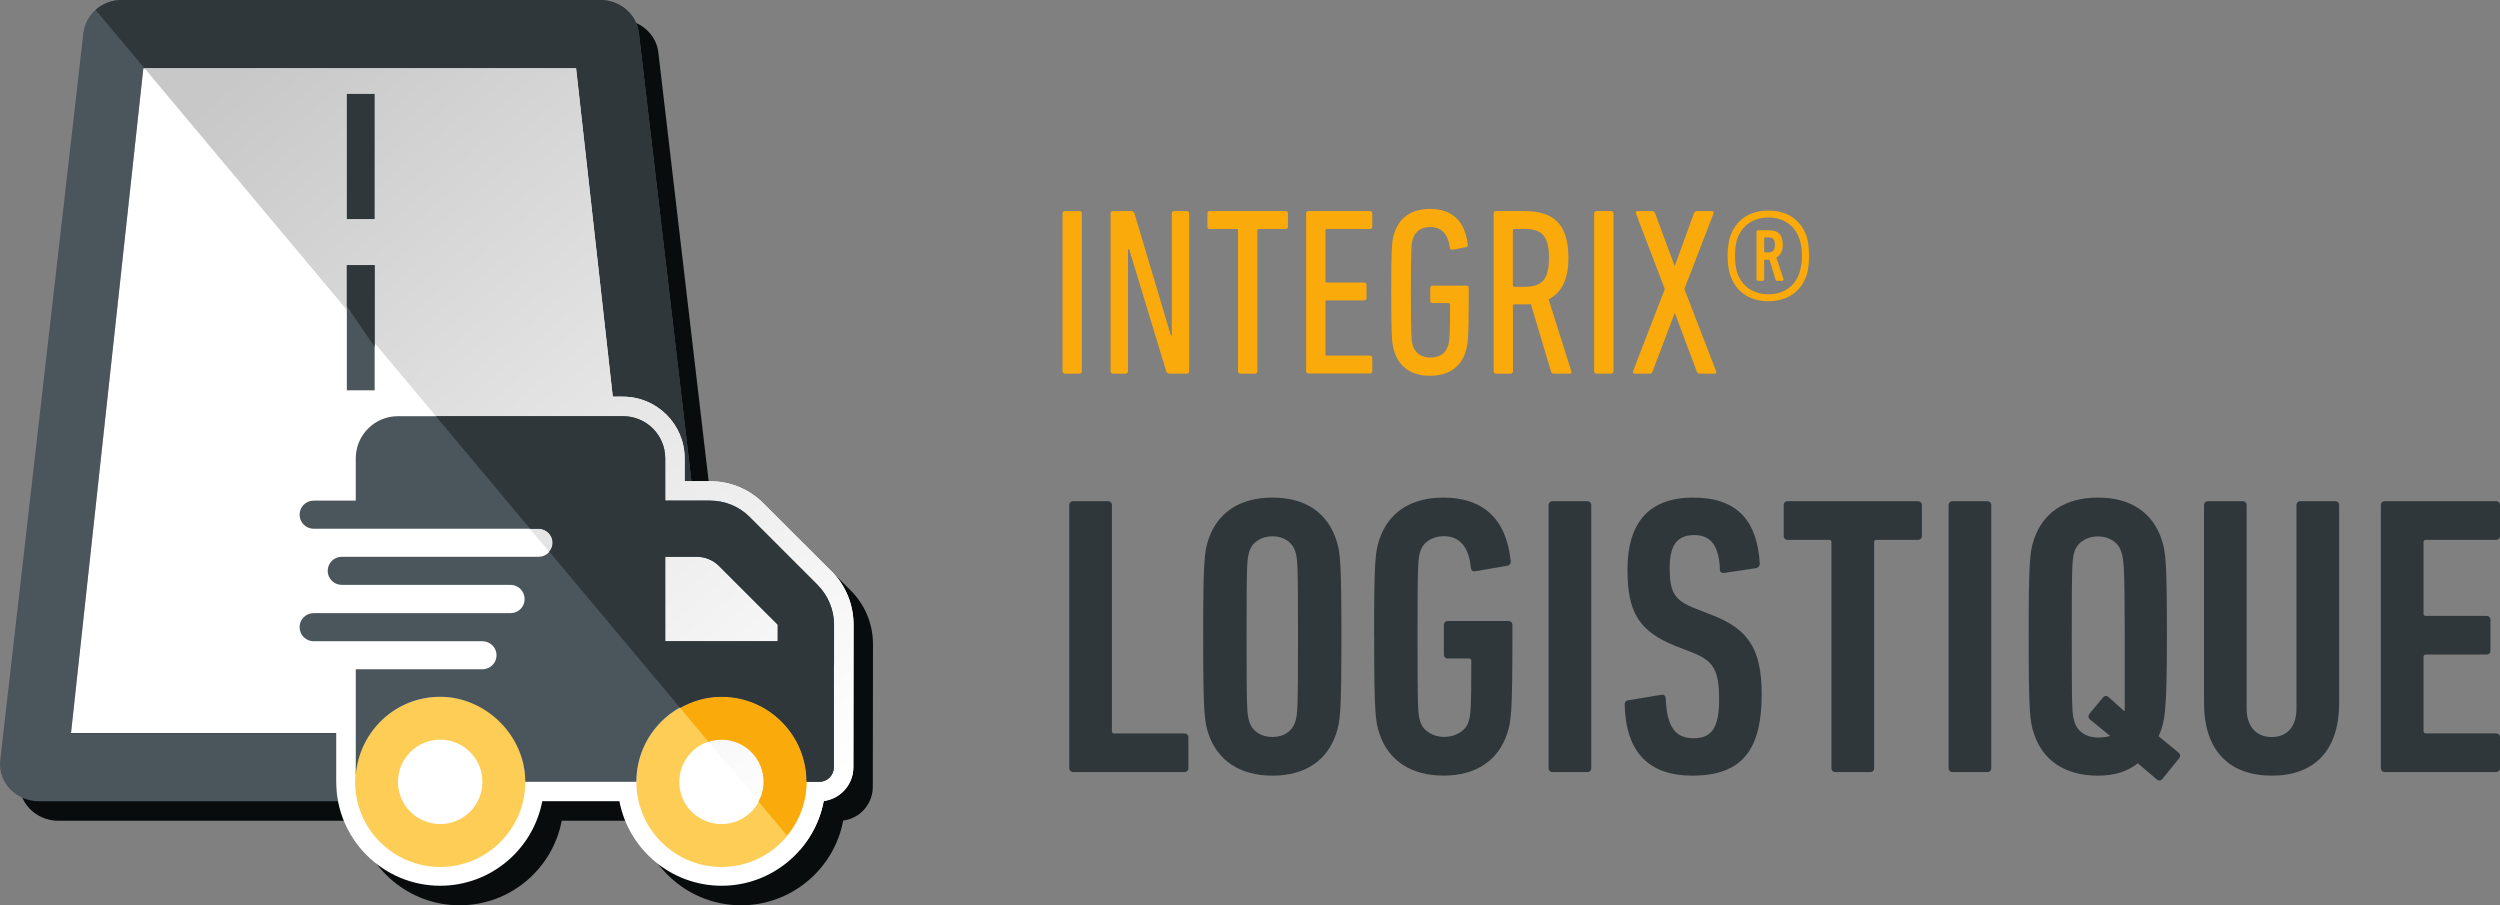 <?xml version="1.0" encoding="UTF-8"?><svg id="Calque_2" xmlns="http://www.w3.org/2000/svg" xmlns:xlink="http://www.w3.org/1999/xlink" viewBox="0 0 527.04 190.85"><rect x="0" y="0" width="527.04" height="190.85" fill="#808080" stroke="none"/><defs><style>.cls-1{fill:#faaa0a;}.cls-2{fill:#fdcd55;}.cls-3{fill:#fff;}.cls-4{fill:#090c0d;}.cls-5{fill:#4a555c;}.cls-6{fill:#2f373a;}.cls-7{fill:url(#Dégradé_sans_nom_5);}.cls-8{fill:url(#Dégradé_sans_nom_5-2);}</style><linearGradient id="Dégradé_sans_nom_5" x1="65.16" y1="2.89" x2="191.85" y2="151.98" gradientUnits="userSpaceOnUse"><stop offset="0" stop-color="#c8c8c8"/><stop offset="1" stop-color="#fff"/></linearGradient><linearGradient id="Dégradé_sans_nom_5-2" x1="1.65" y1="-22.31" x2="223.52" y2="243.41" xlink:href="#Dégradé_sans_nom_5"/></defs><g id="Calque_1-2"><path class="cls-1" d="m224,45c0-.3.2-.5.5-.5h3.07c.3,0,.5.2.5.5v33.27c0,.3-.2.5-.5.5h-3.07c-.3,0-.5-.2-.5-.5v-33.27Z"/><path class="cls-1" d="m234.13,45c0-.3.2-.5.5-.5h3.78c.4,0,.66.15.76.5l7.66,25.71h.2v-25.71c0-.3.2-.5.5-.5h2.67c.3,0,.5.2.5.5v33.27c0,.3-.2.5-.5.5h-3.58c-.4,0-.66-.15-.76-.5l-7.81-25.71h-.25v25.71c0,.3-.2.5-.5.5h-2.67c-.3,0-.5-.2-.5-.5v-33.27Z"/><path class="cls-1" d="m261.49,78.77c-.3,0-.5-.2-.5-.5v-29.69c0-.2-.1-.3-.3-.3h-5.65c-.3,0-.5-.2-.5-.51v-2.77c0-.3.2-.5.5-.5h15.98c.3,0,.5.2.5.5v2.77c0,.3-.2.51-.5.51h-5.64c-.2,0-.3.1-.3.3v29.69c0,.3-.2.5-.5.5h-3.07Z"/><path class="cls-1" d="m275.35,45c0-.3.2-.5.5-.5h12.95c.3,0,.5.2.5.5v2.77c0,.3-.2.51-.5.51h-9.07c-.2,0-.3.1-.3.3v10.68c0,.2.1.3.3.3h7.86c.3,0,.5.2.5.5v2.77c0,.3-.2.5-.5.5h-7.86c-.2,0-.3.1-.3.3v11.04c0,.2.1.3.3.3h9.07c.3,0,.5.2.5.5v2.77c0,.3-.2.5-.5.5h-12.95c-.3,0-.5-.2-.5-.5v-33.27Z"/><path class="cls-1" d="m293.29,61.63c0-9.73.15-10.99.66-12.5,1.06-3.28,3.63-5.09,7.51-5.09,4.74,0,7.41,2.67,7.96,7.46.05.3-.05.55-.35.6l-2.82.55c-.35.05-.55-.1-.6-.4-.35-2.82-1.66-4.39-4.13-4.39-1.81,0-3.12.86-3.63,2.42-.35,1.01-.45,1.76-.45,11.34s.1,10.33.45,11.34c.5,1.56,1.87,2.42,3.68,2.42s3.18-.86,3.68-2.42c.3-.96.45-1.76.45-8.77,0-.2-.1-.3-.3-.3h-3.38c-.3,0-.5-.2-.5-.5v-2.67c0-.3.2-.5.5-.5h7.11c.3,0,.5.2.5.5v1.46c0,9.17-.15,10.43-.66,11.95-1.01,3.28-3.63,5.09-7.51,5.09s-6.45-1.81-7.51-5.09c-.5-1.51-.66-2.77-.66-12.5Z"/><path class="cls-1" d="m327.56,78.77c-.3,0-.45-.1-.55-.35l-4.28-14.31c-.45.05-.96.05-1.41.05h-2.07c-.2,0-.3.1-.3.3v13.81c0,.3-.2.5-.5.5h-3.07c-.3,0-.5-.2-.5-.5v-33.27c0-.3.2-.5.5-.5h6c6.05,0,9.27,2.62,9.27,9.88,0,4.59-1.51,7.36-4.18,8.72l4.79,15.17c.1.25,0,.5-.25.5h-3.43Zm-1.01-24.4c0-4.64-1.51-6.1-5.14-6.1h-2.17c-.2,0-.3.1-.3.3v11.59c0,.2.1.3.3.3h2.17c3.53,0,5.14-1.41,5.14-6.1Z"/><path class="cls-1" d="m336.08,45c0-.3.2-.5.5-.5h3.07c.3,0,.5.2.5.5v33.27c0,.3-.2.5-.5.5h-3.07c-.3,0-.5-.2-.5-.5v-33.27Z"/><path class="cls-1" d="m358.3,78.77c-.3,0-.5-.2-.61-.5l-4.59-12.25h-.05l-4.64,12.25c-.1.3-.25.5-.56.5h-3.23c-.3,0-.45-.2-.35-.5l6.7-17.34-6.1-15.93c-.1-.3.05-.5.35-.5h3.12c.3,0,.5.2.6.5l4.08,11.04h.05l4.03-11.04c.1-.3.3-.5.61-.5h3.18c.3,0,.45.2.35.5l-6.15,15.93,6.7,17.34c.1.3-.05.5-.35.5h-3.18Z"/><path class="cls-1" d="m364.7,57.8c-.25-.91-.5-2.02-.5-3.88s.25-2.92.5-3.88c1.16-3.63,4.08-5.65,8.11-5.65s6.96,2.02,8.12,5.65c.25.96.45,2.07.45,3.88s-.2,2.97-.45,3.88c-1.16,3.68-4.13,5.7-8.12,5.7s-6.96-2.02-8.11-5.7Zm14.67-.35c.25-.81.5-1.86.5-3.53s-.25-2.67-.5-3.48c-.91-2.87-3.33-4.59-6.55-4.59s-5.64,1.71-6.6,4.59c-.25.81-.45,1.86-.45,3.48s.2,2.72.45,3.53c.96,2.87,3.38,4.59,6.6,4.59s5.65-1.72,6.55-4.59Zm-8.72,1.76c-.2,0-.35-.1-.35-.35v-9.98c0-.25.15-.35.35-.35h2.17c2.02,0,3.02.91,3.02,3.07,0,1.36-.5,2.22-1.36,2.67l1.51,4.59c.05.25-.1.35-.3.35h-1.01c-.25,0-.35-.1-.4-.35l-1.26-4.13c-.3.05-.55.05-.91.05-.15,0-.2.05-.2.2v3.88c0,.25-.15.35-.35.35h-.91Zm3.53-7.61c0-1.21-.45-1.56-1.51-1.56h-.55c-.15,0-.2.05-.2.2v2.77c0,.15.05.2.2.2h.55c1.06,0,1.51-.35,1.51-1.61Z"/><path class="cls-6" d="m225.42,106.5c0-.5.34-.84.84-.84h7.31c.5,0,.84.34.84.84v47.62c0,.33.17.5.5.5h14.78c.5,0,.84.33.84.84v6.47c0,.5-.34.84-.84.84h-23.43c-.5,0-.84-.34-.84-.84v-55.43Z"/><path class="cls-6" d="m254.74,154.62c-.84-2.52-1.09-4.54-1.09-20.41s.25-17.89,1.09-20.41c1.85-5.63,6.47-8.9,13.52-8.9s11.59,3.28,13.44,8.9c.84,2.52,1.09,4.53,1.09,20.41s-.25,17.89-1.09,20.41c-1.85,5.63-6.47,8.9-13.44,8.9s-11.67-3.28-13.52-8.9Zm18.31-2.44c.5-1.6.59-2.27.59-17.97s-.08-16.38-.59-17.97c-.59-1.93-2.43-3.19-4.79-3.19s-4.28,1.26-4.87,3.19c-.5,1.59-.59,2.27-.59,17.97s.08,16.38.59,17.97c.59,1.93,2.44,3.19,4.87,3.19s4.2-1.26,4.79-3.19Z"/><path class="cls-6" d="m289.68,134.21c0-15.87.25-17.89,1.09-20.41,1.85-5.63,6.47-8.9,13.52-8.9,8.23,0,13.27,4.37,14.19,13.35.08.5-.25.92-.67,1.01l-6.8,1.17c-.5.08-.84-.17-.92-.67-.42-4.45-2.35-6.72-5.71-6.72-2.44,0-4.37,1.26-4.95,3.19-.5,1.59-.59,2.27-.59,17.97s.08,16.38.59,17.97c.59,1.93,2.69,3.19,5.04,3.19s4.53-1.26,5.12-3.19c.42-1.43.59-2.27.59-12.85,0-.33-.17-.5-.5-.5h-4.45c-.5,0-.84-.33-.84-.84v-6.22c0-.5.34-.84.84-.84h12.77c.5,0,.84.34.84.84v2.52c0,15.79-.25,17.8-1.09,20.33-1.85,5.63-6.47,8.9-13.44,8.9s-11.67-3.28-13.52-8.9c-.84-2.52-1.09-4.54-1.09-20.41Z"/><path class="cls-6" d="m326.47,106.5c0-.5.34-.84.84-.84h7.31c.5,0,.84.34.84.84v55.43c0,.5-.34.84-.84.84h-7.31c-.5,0-.84-.34-.84-.84v-55.43Z"/><path class="cls-6" d="m356.79,163.52c-9.24,0-14.03-4.96-14.28-14.95,0-.5.17-.84.67-.92l7.06-1.18c.59-.08.92.25.92.76.25,6.05,2.02,8.4,5.88,8.4,3.61,0,5.38-1.93,5.38-8.15s-1.18-8.15-5.63-9.91l-3.44-1.34c-7.89-3.11-10.25-7.22-10.25-16.13,0-9.83,4.45-15.2,13.86-15.2s13.52,5.04,14.03,13.94c0,.5-.25.76-.76.93l-6.72,1.01c-.5.08-.92-.17-.92-.67-.17-4.7-1.68-7.31-5.38-7.31s-5.21,2.18-5.21,6.89c0,5.29,1.01,6.89,5.54,8.65l3.44,1.34c7.48,2.94,10.41,6.97,10.41,16.71,0,11.25-3.78,17.13-14.61,17.13Z"/><path class="cls-6" d="m386.94,162.77c-.5,0-.84-.34-.84-.84v-47.62c0-.34-.17-.5-.5-.5h-8.73c-.5,0-.84-.34-.84-.84v-6.47c0-.5.34-.84.84-.84h27.46c.5,0,.84.34.84.84v6.47c0,.5-.34.84-.84.84h-8.73c-.34,0-.5.17-.5.5v47.62c0,.5-.34.84-.84.84h-7.31Z"/><path class="cls-6" d="m410.8,106.5c0-.5.34-.84.84-.84h7.31c.5,0,.84.34.84.84v55.43c0,.5-.34.84-.84.84h-7.31c-.5,0-.84-.34-.84-.84v-55.43Z"/><path class="cls-6" d="m455.82,164.28c-.34.34-.84.34-1.18,0l-3.95-3.36c-2.27,1.76-4.95,2.6-8.4,2.6-7.06,0-11.67-3.28-13.52-8.9-.84-2.52-1.09-4.54-1.09-20.41s.25-17.89,1.09-20.41c1.85-5.63,6.47-8.9,13.52-8.9s11.59,3.28,13.44,8.9c.84,2.52,1.09,4.53,1.09,20.41s-.42,18.06-1.76,21l4.2,3.44c.42.34.42.84.17,1.17l-3.61,4.45Zm-11-9.15l-4.2-3.44c-.42-.34-.42-.84-.17-1.17l2.86-3.44c.34-.42.84-.5,1.26-.08l3.19,2.86h.17v-15.62c0-15.7-.25-16.38-.76-17.97-.59-1.93-2.52-3.19-4.87-3.19s-4.37,1.26-4.95,3.19c-.5,1.59-.59,2.27-.59,17.97s.08,16.46.59,17.97c.59,2.02,2.52,3.28,4.95,3.28,1.01,0,2.02-.17,2.52-.33Z"/><path class="cls-6" d="m464.64,148.24v-41.74c0-.5.34-.84.84-.84h7.31c.5,0,.84.34.84.84v42.92c0,3.61,1.93,5.96,5.29,5.96s5.21-2.35,5.21-5.96v-42.92c0-.5.34-.84.84-.84h7.31c.5,0,.84.34.84.84v41.74c0,10.16-5.38,15.28-14.19,15.28s-14.28-5.12-14.28-15.28Z"/><path class="cls-6" d="m501.93,106.5c0-.5.34-.84.84-.84h23.43c.5,0,.84.34.84.84v6.47c0,.5-.34.84-.84.84h-14.78c-.34,0-.5.17-.5.5v15.03c0,.34.17.5.5.5h12.77c.5,0,.84.34.84.84v6.47c0,.5-.34.84-.84.84h-12.77c-.34,0-.5.17-.5.5v15.62c0,.33.17.5.5.5h14.78c.5,0,.84.33.84.84v6.47c0,.5-.34.84-.84.84h-23.43c-.5,0-.84-.34-.84-.84v-55.43Z"/><path class="cls-4" d="m184.04,135.83l-.04,30.06c0,3.61-2.71,6.65-6.24,7.1-1.89,10.14-10.84,17.86-21.52,17.86s-19.63-7.68-21.56-17.82h-16.26c-1.93,10.14-10.84,17.82-21.52,17.82s-19.63-7.68-21.52-17.82H12.33c-4.89,0-8.7-4.02-8.17-8.66L21.69,11.09c.45-3.98,3.94-6.98,8.13-6.98h100.8c4.19,0,7.72,3,8.17,6.94l11.09,94.52h3.94c4.23,0,8.21,1.64,11.21,4.64l14.33,14.29c3.04,3.04,4.68,7.06,4.68,11.33Z"/><path class="cls-5" d="m70.88,154.55H14.96l10.84-99.49,4.42-40.66h91.23s.01,0,.01,0l7.47,66.96.25,2.26h2.17c7.14,0,12.98,5.83,12.98,12.97v4.85h1.44l-11.09-94.51c-.45-3.94-3.98-6.94-8.17-6.94H25.71c-4.19,0-7.68,3-8.13,6.98L.05,160.26c-.53,4.64,3.29,8.66,8.17,8.66h63.08c-.26-1.34-.42-2.71-.42-4.11v-10.26Z"/><path class="cls-6" d="m121.45,14.41h.01l7.46,66.87.26,2.34h2.17c7.14,0,12.98,5.83,12.98,12.97v4.85h1.44l-11.09-94.51c-.45-3.94-3.98-6.94-8.17-6.94H25.71c-2.14,0-4.09.79-5.56,2.09l10.31,12.32h90.98Z"/><path class="cls-3" d="m175.25,120.38l-14.33-14.29c-3-3-6.98-4.64-11.21-4.64h-5.38v-4.85c0-7.14-5.83-12.97-12.98-12.97h-2.17l-7.74-69.23H30.22l-15.25,140.13h55.9v10.27c0,12.07,9.86,21.93,21.93,21.93,10.68,0,19.59-7.68,21.52-17.82h16.26c1.93,10.14,10.88,17.82,21.56,17.82s19.63-7.72,21.52-17.86c3.53-.45,6.24-3.49,6.24-7.1l.04-30.06c0-4.27-1.64-8.29-4.68-11.33Z"/><path class="cls-7" d="m175.25,120.38l-14.33-14.29c-3-3-6.98-4.64-11.21-4.64h-5.38v-4.84c0-7.14-5.83-12.98-12.98-12.98h-2.17l-7.74-69.23H30.47l105,125.38h0s33.07,39.48,33.07,39.48c2.56-2.9,4.38-6.46,5.12-10.4,3.53-.45,6.24-3.49,6.24-7.1l.04-30.06c0-4.27-1.64-8.29-4.68-11.33Z"/><rect class="cls-6" x="73.12" y="19.79" width="5.86" height="26.38" transform="translate(152.1 65.97) rotate(-180)"/><rect class="cls-5" x="73.12" y="55.89" width="5.86" height="26.38" transform="translate(152.1 138.17) rotate(-180)"/><polygon class="cls-6" points="78.98 55.89 73.12 55.89 73.12 64.53 78.98 73.13 78.98 55.89"/><path class="cls-8" d="m113.54,111.47h-1.78l4.04,4.83c.44-.52.74-1.16.74-1.87,0-1.64-1.35-2.96-3-2.96Z"/><path class="cls-2" d="m92.8,146.89c-9.9,0-17.94,8.03-17.94,17.94s8.03,17.94,17.94,17.94,17.94-8.03,17.94-17.94-8.03-17.94-17.94-17.94Zm0,26.84c-4.92,0-8.9-3.98-8.9-8.9s3.98-8.9,8.9-8.9,8.9,3.98,8.9,8.9-3.99,8.9-8.9,8.9Z"/><path class="cls-2" d="m152.1,146.89c-9.9,0-17.94,8.03-17.94,17.94s8.03,17.94,17.94,17.94,17.94-8.03,17.94-17.94-8.03-17.94-17.94-17.94Zm0,26.84c-4.92,0-8.9-3.98-8.9-8.9s3.98-8.9,8.9-8.9,8.9,3.98,8.9,8.9-3.99,8.9-8.9,8.9Z"/><path class="cls-5" d="m172.35,123.3l-14.31-14.31c-2.21-2.21-5.2-3.45-8.32-3.45h-9.48v-8.92c0-4.9-3.98-8.88-8.88-8.88h-47.48c-4.9,0-8.88,3.98-8.88,8.88v8.92h-8.88c-1.66,0-2.96,1.34-2.96,2.96s1.3,2.96,2.96,2.96h47.44c1.62,0,2.96,1.34,2.96,2.96s-1.34,2.96-2.96,2.96h-41.52c-1.62,0-2.96,1.34-2.96,2.96s1.34,2.96,2.96,2.96h35.6c1.62,0,2.96,1.34,2.96,3s-1.34,2.96-2.96,2.96h-41.52c-1.66,0-2.96,1.34-2.96,2.96s1.3,2.96,2.96,2.96h35.56c1.66,0,3,1.34,3,2.96s-1.34,2.96-3,2.96h-26.68v22.39c.7-9.27,8.35-16.59,17.8-16.59s17.93,8.02,17.93,17.92h23.43c0-9.9,8.03-17.92,17.93-17.92s17.93,8.02,17.93,17.92h2.7c1.69,0,3.06-1.37,3.06-3.06v-21.63h.04v-8.41c0-3.16-1.25-6.19-3.49-8.42Zm-8.39,11.88h-23.72v-17.8h6.65c1.76,0,3.46.7,4.7,1.95l12.37,12.36v3.49Z"/><path class="cls-1" d="m170.03,164.83c0-9.91-8.03-17.94-17.94-17.94-3.18,0-6.12.9-8.71,2.35l5.99,7.15c.86-.28,1.76-.47,2.72-.47,4.92,0,8.9,3.98,8.9,8.9,0,1.51-.41,2.91-1.08,4.16l5.99,7.15c2.54-3.09,4.12-7,4.12-11.31Z"/><path class="cls-6" d="m172.35,123.3l-14.31-14.31c-2.21-2.21-5.2-3.45-8.32-3.45h-9.48v-8.92c0-4.9-3.98-8.88-8.88-8.88h-39.48l19.86,23.72h1.81c1.62,0,2.96,1.34,2.96,2.96,0,.72-.29,1.36-.72,1.87l27.6,32.95c2.59-1.45,5.53-2.35,8.71-2.35,9.9,0,17.93,8.02,17.93,17.93h2.7c1.69,0,3.06-1.37,3.06-3.06v-21.63h.04v-8.41c0-3.16-1.25-6.19-3.49-8.42Zm-8.39,11.88h-23.72v-17.8h6.65c1.76,0,3.46.7,4.7,1.95l12.37,12.36v3.49Z"/></g></svg>